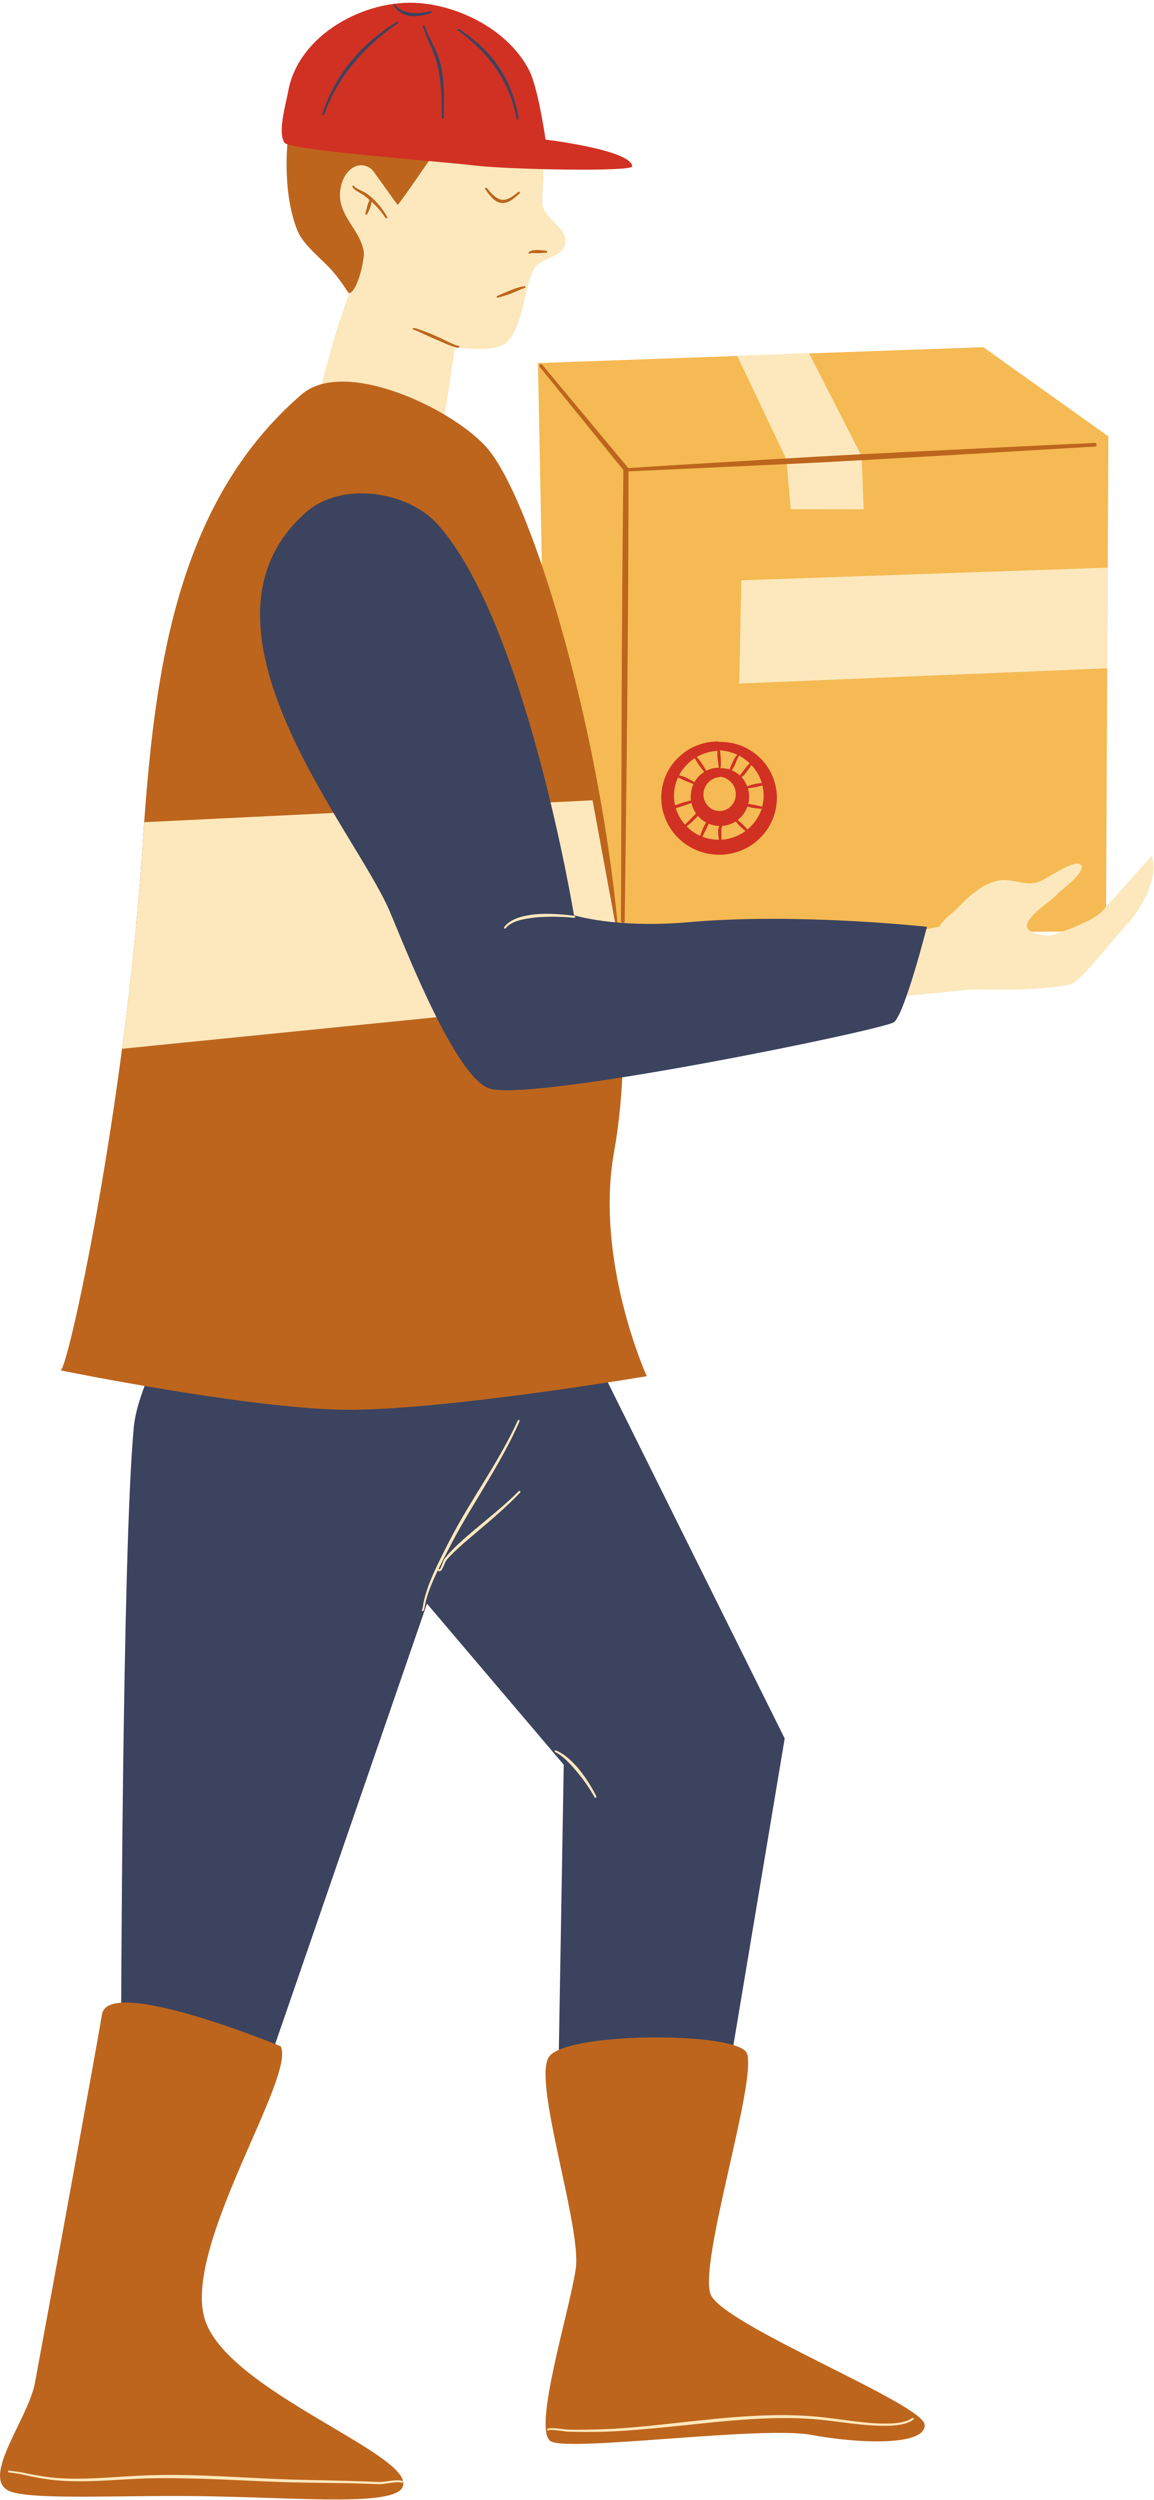 <?xml version="1.0" encoding="UTF-8"?><svg xmlns="http://www.w3.org/2000/svg" xmlns:xlink="http://www.w3.org/1999/xlink" height="97.2" preserveAspectRatio="xMidYMid meet" version="1.0" viewBox="0.0 -0.1 44.9 97.2" width="44.9" zoomAndPan="magnify"><defs><clipPath id="a"><path d="M 0 77 L 36 77 L 36 97.078 L 0 97.078 Z M 0 77"/></clipPath><clipPath id="b"><path d="M 28 13 L 44.879 13 L 44.879 39 L 28 39 Z M 28 13"/></clipPath></defs><g><g id="change1_2"><path d="M 14.914 6.766 C 14.926 6.637 14.949 6.508 14.977 6.379 C 15.195 5.438 15.949 4.434 17.008 4.398 C 17.738 4.379 18.383 4.844 18.965 5.223 C 19.695 5.695 20.719 5.441 21.086 6.293 C 21.238 6.637 21.02 7.613 21.137 7.973 C 21.289 8.434 22.031 8.773 22 9.285 C 21.953 9.969 21.031 9.859 20.758 10.395 C 20.367 11.152 20.371 12.59 19.715 13.203 C 19.363 13.535 18.52 13.508 17.707 13.398 C 17.559 14.312 17.438 15.234 17.281 16.148 C 17.238 16.418 17.262 17.477 17.059 17.68 C 17.004 17.734 16.426 17.586 16.344 17.578 C 15.555 17.52 14.781 17.402 13.992 17.305 C 13.484 17.238 12.969 17.199 12.453 17.211 C 12.391 17.211 12.012 17.281 11.961 17.23 C 11.941 17.211 12.047 16.855 12.055 16.824 C 12.148 16.34 13.129 11.836 14.164 10.062 C 14.148 9.992 14.129 9.926 14.109 9.863 L 14.191 9.711 C 13.219 8.938 12.727 7.305 13.477 6.312 C 13.77 5.93 14.449 6.316 14.914 6.766" fill="#fce8bc" fill-rule="evenodd"/></g><g id="change2_1"><path d="M 20.93 14.016 L 38.258 13.398 L 43.125 16.867 L 43.031 36.113 L 21.367 36.207 L 20.93 14.016" fill="#f5ba53" fill-rule="evenodd"/></g><g id="change3_1"><path d="M 7.477 50.125 L 21.992 50.312 L 30.531 67.492 L 28.508 79.582 L 21.73 80.395 L 21.934 68.512 L 16.613 62.25 L 10.441 80.141 L 4.711 79.219 C 4.711 79.219 4.746 60.223 5.207 55.375 C 5.387 53.477 7.477 50.125 7.477 50.125" fill="#3b435f" fill-rule="evenodd"/></g><g id="change4_2"><path d="M 11.73 15.238 C 13.434 13.766 17.746 15.859 19 17.375 C 21.375 20.25 25.492 35.844 23.895 44.668 C 23.125 48.918 25.164 53.406 25.164 53.406 C 25.164 53.406 17.211 54.75 13.41 54.711 C 9.688 54.672 2.352 53.18 2.352 53.18 C 2.625 53.254 4.879 42.941 5.551 32.723 C 5.98 26.242 6.766 19.523 11.73 15.238" fill="#bd651d" fill-rule="evenodd"/></g><g id="change1_3"><path d="M 4.75 40.676 C 5.082 38.148 5.375 35.434 5.551 32.723 C 5.57 32.438 5.594 32.152 5.613 31.867 L 23.055 31.016 L 24.105 36.707 C 24.16 37.391 24.199 38.062 24.223 38.723 L 4.75 40.676" fill="#fce8bc" fill-rule="evenodd"/></g><g clip-path="url(#a)" id="change4_1"><path d="M 27.652 89.109 C 27.164 87.914 29.477 80.754 29.059 79.73 C 28.719 78.887 22.121 78.895 21.375 79.848 C 20.684 80.734 22.637 86.457 22.402 88.105 C 22.164 89.754 20.695 94.406 21.434 94.82 C 22.176 95.23 29.605 94.211 31.551 94.566 C 33.496 94.926 36.02 94.992 35.977 94.176 C 35.934 93.359 28.137 90.305 27.652 89.109 Z M 15.66 96.605 C 15.312 97.324 11.918 97.031 8.234 96.957 C 5.051 96.891 1.594 97.109 0.488 96.797 C -0.898 96.406 1.09 93.98 1.355 92.566 C 1.934 89.469 3.75 79.535 3.969 78.215 C 4.223 76.695 10.918 79.457 10.918 79.457 C 11.535 80.605 7.16 87.148 7.949 90.008 C 8.738 92.867 16.266 95.363 15.66 96.605" fill="#bd651d" fill-rule="evenodd"/></g><g clip-path="url(#b)" id="change1_1"><path d="M 30.762 19.699 L 33.602 19.703 L 33.527 17.641 L 31.473 13.625 L 28.684 13.734 L 30.602 17.77 Z M 43.098 21.969 L 28.844 22.461 L 28.762 26.477 L 43.086 25.883 Z M 43.914 35.762 C 43.266 36.445 42.047 38.082 41.633 38.176 C 40.758 38.375 39.203 38.395 38.324 38.367 C 37.66 38.348 36.988 38.465 36.328 38.516 C 36.273 38.52 34.672 38.688 34.645 38.641 C 34.602 38.57 35.691 36.676 35.707 36.09 C 35.707 36.09 36.535 35.941 36.547 35.922 C 36.82 35.523 36.969 35.496 37.305 35.152 C 37.746 34.703 38.316 34.176 38.98 34.121 C 39.512 34.078 39.965 34.391 40.488 34.156 C 40.715 34.059 41.754 33.355 42.004 33.488 C 42.418 33.711 41.227 34.539 41.141 34.66 C 40.922 34.953 39.172 35.953 40.379 36.211 C 40.508 36.238 40.637 36.262 40.766 36.281 C 40.949 36.309 42.543 35.703 42.852 35.359 C 43.414 34.73 44.805 33.18 44.805 33.18 C 45.113 34.016 44.387 35.258 43.914 35.762" fill="#fce8bc" fill-rule="evenodd"/></g><g id="change3_2"><path d="M 17.039 20.297 C 20.473 24.16 22.332 35.484 22.332 35.484 C 22.332 35.484 23.98 36.004 26.801 35.754 C 31.02 35.379 36.066 35.934 36.066 35.934 C 36.066 35.934 35.207 39.301 34.785 39.641 C 34.422 39.93 20.781 42.738 19.062 42.227 C 17.711 41.828 15.684 36.543 15.156 35.316 C 13.801 32.152 6.938 24.23 11.887 19.836 C 13.305 18.57 15.902 19.016 17.039 20.297" fill="#3b435f" fill-rule="evenodd"/></g><g id="change4_3"><path d="M 42.668 17.188 C 42.668 17.227 42.641 17.262 42.598 17.262 C 42.598 17.262 40.203 17.406 37.152 17.586 C 36.004 17.652 34.762 17.723 33.52 17.793 C 32.91 17.824 32.301 17.859 31.703 17.891 C 31.082 17.922 30.473 17.949 29.887 17.977 C 26.992 18.113 24.691 18.215 24.453 18.227 C 24.453 18.566 24.453 19.902 24.445 21.699 C 24.441 22.762 24.434 23.984 24.422 25.262 C 24.41 26.672 24.398 28.145 24.383 29.531 C 24.344 33.012 24.305 35.719 24.305 35.719 C 24.305 35.758 24.273 35.793 24.23 35.793 C 24.195 35.789 24.16 35.758 24.16 35.719 C 24.16 35.719 24.172 33.012 24.18 29.531 C 24.184 28.145 24.188 26.672 24.195 25.258 C 24.203 23.984 24.211 22.762 24.219 21.699 C 24.234 19.797 24.254 18.41 24.254 18.176 L 20.996 14.16 C 20.973 14.137 20.977 14.094 21.004 14.07 C 21.035 14.051 21.074 14.055 21.098 14.082 L 24.43 18.078 C 24.438 18.082 24.441 18.09 24.445 18.098 C 24.66 18.082 26.969 17.938 29.875 17.766 C 30.461 17.73 31.07 17.695 31.691 17.66 C 32.289 17.625 32.898 17.594 33.508 17.562 C 34.75 17.496 35.992 17.438 37.141 17.383 C 40.195 17.23 42.59 17.121 42.59 17.121 C 42.629 17.117 42.664 17.148 42.668 17.188" fill="#bd651d" fill-rule="evenodd"/></g><g id="change5_1"><path d="M 29.477 31.223 C 29.43 31.211 29.379 31.199 29.332 31.188 C 29.301 31.184 29.27 31.18 29.238 31.176 C 29.23 31.172 29.176 31.164 29.121 31.16 C 29.117 31.16 29.117 31.156 29.113 31.156 C 29.141 31.055 29.152 30.941 29.145 30.828 C 29.141 30.73 29.125 30.637 29.098 30.547 C 29.145 30.543 29.207 30.531 29.227 30.531 C 29.266 30.523 29.301 30.52 29.34 30.516 C 29.375 30.508 29.414 30.5 29.449 30.492 C 29.496 30.48 29.539 30.469 29.586 30.461 C 29.613 30.453 29.641 30.445 29.664 30.438 C 29.699 30.578 29.715 30.727 29.711 30.875 C 29.707 31.008 29.688 31.137 29.656 31.262 C 29.598 31.246 29.539 31.234 29.477 31.223 Z M 29.176 32.062 C 29.148 32.094 29.117 32.121 29.082 32.148 C 29.078 32.141 29.07 32.133 29.062 32.125 C 29.02 32.082 28.98 32.039 28.941 31.996 C 28.922 31.977 28.906 31.957 28.887 31.941 C 28.867 31.922 28.848 31.906 28.828 31.891 L 28.703 31.781 C 28.75 31.742 28.797 31.703 28.836 31.66 C 28.945 31.547 29.027 31.406 29.082 31.254 C 29.09 31.258 29.094 31.258 29.102 31.262 C 29.156 31.277 29.207 31.293 29.215 31.293 C 29.242 31.301 29.266 31.305 29.289 31.309 C 29.328 31.316 29.367 31.32 29.406 31.324 C 29.48 31.336 29.555 31.34 29.633 31.344 C 29.543 31.621 29.387 31.867 29.176 32.062 Z M 28.07 32.547 L 28.066 32.148 C 28.062 32.125 28.074 32.094 28.086 32.066 C 28.09 32.047 28.098 32.031 28.102 32.012 C 28.293 31.996 28.473 31.934 28.629 31.836 C 28.645 31.855 28.66 31.879 28.68 31.902 C 28.699 31.926 28.723 31.949 28.746 31.977 C 28.766 31.996 28.781 32.016 28.801 32.035 C 28.832 32.062 28.863 32.09 28.895 32.117 C 28.93 32.148 28.969 32.18 29.004 32.211 C 28.742 32.402 28.418 32.527 28.07 32.547 Z M 27.574 31.266 C 27.461 31.156 27.379 31.004 27.371 30.828 C 27.363 30.645 27.422 30.477 27.535 30.348 C 27.652 30.215 27.816 30.125 28.004 30.113 L 28.004 30.098 C 28.199 30.109 28.359 30.211 28.477 30.348 C 28.586 30.477 28.641 30.648 28.625 30.828 C 28.621 31 28.539 31.148 28.426 31.258 C 28.316 31.363 28.168 31.434 28.004 31.43 C 27.84 31.434 27.688 31.375 27.574 31.266 Z M 27.949 32.371 C 27.953 32.43 27.965 32.488 27.973 32.547 C 27.746 32.551 27.527 32.508 27.328 32.43 C 27.344 32.395 27.367 32.355 27.387 32.316 C 27.414 32.262 27.441 32.211 27.465 32.156 C 27.477 32.137 27.488 32.113 27.5 32.09 L 27.574 31.926 C 27.703 31.98 27.844 32.012 27.992 32.016 C 27.984 32.035 27.973 32.059 27.965 32.078 C 27.953 32.102 27.945 32.125 27.945 32.148 C 27.945 32.184 27.941 32.223 27.941 32.258 C 27.941 32.297 27.945 32.332 27.949 32.371 Z M 26.762 32.074 C 26.742 32.059 26.727 32.043 26.715 32.027 C 26.785 31.973 26.855 31.914 26.926 31.855 C 26.973 31.809 27.023 31.762 27.07 31.715 C 27.098 31.684 27.125 31.652 27.156 31.621 C 27.164 31.633 27.172 31.641 27.18 31.652 C 27.266 31.742 27.363 31.82 27.473 31.879 C 27.461 31.898 27.449 31.914 27.441 31.934 C 27.418 31.973 27.398 32.008 27.379 32.047 C 27.363 32.086 27.344 32.125 27.328 32.164 C 27.297 32.238 27.27 32.316 27.238 32.395 C 27.062 32.316 26.898 32.207 26.762 32.074 Z M 26.293 31.32 C 26.336 31.309 26.375 31.301 26.418 31.285 C 26.449 31.277 26.484 31.266 26.516 31.254 C 26.594 31.23 26.672 31.199 26.75 31.172 C 26.801 31.156 26.848 31.137 26.902 31.117 C 26.934 31.266 26.996 31.406 27.082 31.527 C 27.043 31.566 27.004 31.605 26.965 31.645 C 26.926 31.684 26.887 31.723 26.848 31.766 C 26.809 31.805 26.773 31.844 26.73 31.883 C 26.707 31.91 26.68 31.934 26.652 31.961 C 26.488 31.777 26.367 31.562 26.293 31.32 Z M 26.223 30.875 C 26.219 30.609 26.277 30.355 26.379 30.125 C 26.418 30.141 26.465 30.164 26.516 30.188 C 26.551 30.207 26.586 30.223 26.625 30.238 C 26.66 30.258 26.699 30.273 26.734 30.285 C 26.824 30.324 26.914 30.359 26.98 30.383 C 26.918 30.52 26.883 30.668 26.875 30.828 C 26.871 30.895 26.875 30.957 26.883 31.02 C 26.844 31.031 26.805 31.043 26.766 31.051 C 26.695 31.07 26.629 31.09 26.562 31.109 C 26.504 31.129 26.449 31.145 26.395 31.164 C 26.352 31.18 26.309 31.195 26.266 31.215 C 26.242 31.105 26.227 30.992 26.223 30.875 Z M 26.719 29.637 C 26.812 29.539 26.918 29.453 27.031 29.379 C 27.07 29.441 27.117 29.52 27.125 29.535 C 27.148 29.57 27.168 29.605 27.191 29.641 C 27.215 29.676 27.242 29.711 27.266 29.742 C 27.309 29.801 27.352 29.859 27.395 29.914 C 27.336 29.953 27.277 30 27.223 30.047 C 27.145 30.121 27.074 30.211 27.02 30.309 C 26.965 30.277 26.891 30.234 26.812 30.195 C 26.781 30.176 26.746 30.156 26.711 30.141 C 26.684 30.129 26.66 30.117 26.637 30.109 C 26.582 30.09 26.531 30.07 26.48 30.059 C 26.461 30.051 26.441 30.047 26.422 30.043 C 26.5 29.895 26.598 29.758 26.719 29.637 Z M 27.918 29.094 C 27.914 29.145 27.914 29.195 27.91 29.215 C 27.91 29.246 27.91 29.277 27.914 29.309 C 27.914 29.328 27.918 29.352 27.918 29.371 C 27.926 29.422 27.93 29.469 27.938 29.516 C 27.949 29.586 27.961 29.656 27.965 29.727 C 27.965 29.734 27.969 29.742 27.973 29.75 C 27.797 29.746 27.629 29.789 27.48 29.867 C 27.461 29.836 27.441 29.805 27.422 29.773 C 27.395 29.723 27.363 29.672 27.332 29.625 C 27.32 29.602 27.305 29.582 27.289 29.562 C 27.27 29.531 27.246 29.5 27.223 29.469 C 27.215 29.453 27.156 29.387 27.109 29.332 C 27.348 29.195 27.621 29.109 27.918 29.094 Z M 28.004 29.766 C 28.027 29.766 28.043 29.746 28.043 29.727 C 28.047 29.641 28.051 29.551 28.047 29.465 C 28.043 29.414 28.043 29.359 28.039 29.309 C 28.035 29.277 28.031 29.242 28.031 29.211 C 28.027 29.191 28.023 29.16 28.02 29.121 C 28.016 29.105 28.016 29.09 28.012 29.074 C 28.254 29.09 28.48 29.148 28.684 29.246 C 28.645 29.289 28.609 29.34 28.574 29.395 C 28.543 29.453 28.512 29.516 28.484 29.574 C 28.469 29.613 28.453 29.656 28.434 29.691 L 28.387 29.816 C 28.266 29.777 28.137 29.762 28.004 29.77 Z M 28.762 29.281 C 28.91 29.363 29.047 29.461 29.168 29.574 C 29.141 29.602 29.117 29.633 29.09 29.66 C 29.047 29.711 29.004 29.762 28.965 29.816 C 28.938 29.852 28.91 29.887 28.887 29.922 C 28.852 29.965 28.824 30.008 28.789 30.043 C 28.785 30.047 28.785 30.047 28.785 30.047 C 28.691 29.965 28.59 29.898 28.473 29.848 L 28.539 29.742 C 28.562 29.703 28.586 29.656 28.609 29.605 C 28.637 29.535 28.66 29.465 28.695 29.398 C 28.715 29.355 28.734 29.316 28.762 29.281 Z M 29.238 29.648 C 29.422 29.844 29.562 30.078 29.641 30.344 C 29.602 30.348 29.566 30.352 29.531 30.355 C 29.477 30.363 29.422 30.371 29.371 30.379 C 29.336 30.387 29.305 30.395 29.27 30.406 C 29.246 30.41 29.227 30.418 29.203 30.426 C 29.184 30.43 29.113 30.461 29.07 30.473 C 29.023 30.34 28.949 30.219 28.855 30.117 C 28.887 30.09 28.918 30.062 28.949 30.031 C 28.977 30 29.008 29.965 29.035 29.93 C 29.062 29.895 29.09 29.855 29.113 29.82 C 29.152 29.766 29.188 29.715 29.227 29.66 C 29.23 29.656 29.234 29.652 29.238 29.648 Z M 29.531 29.328 C 29.121 28.953 28.574 28.727 27.973 28.746 L 27.973 28.73 C 27.371 28.715 26.82 28.949 26.418 29.328 C 26 29.715 25.742 30.266 25.727 30.875 C 25.719 31.492 25.969 32.059 26.375 32.469 C 26.781 32.875 27.348 33.129 27.973 33.133 C 28.602 33.133 29.172 32.883 29.578 32.477 C 29.992 32.066 30.238 31.496 30.227 30.875 C 30.211 30.266 29.949 29.715 29.531 29.328" fill="#d13123" fill-rule="evenodd"/></g><g id="change4_4"><path d="M 17.59 13.262 C 17.391 13.172 17.164 13.051 17.012 12.988 C 16.988 12.977 16.906 12.941 16.801 12.895 C 16.707 12.855 16.59 12.809 16.48 12.77 C 16.301 12.703 16.141 12.648 16.098 12.652 C 16.082 12.652 16.066 12.668 16.062 12.684 C 16.062 12.703 16.078 12.719 16.098 12.723 C 16.121 12.723 16.184 12.75 16.266 12.785 C 16.387 12.84 16.547 12.914 16.684 12.977 C 16.82 13.039 16.934 13.09 16.965 13.102 C 17.117 13.16 17.348 13.273 17.555 13.348 C 17.656 13.383 17.75 13.41 17.828 13.422 C 17.848 13.426 17.867 13.414 17.871 13.391 C 17.875 13.371 17.863 13.352 17.84 13.348 C 17.77 13.332 17.684 13.301 17.59 13.262 Z M 14.473 7.59 C 14.395 7.52 14.309 7.457 14.219 7.395 C 14.168 7.359 14 7.293 13.883 7.223 C 13.848 7.203 13.816 7.184 13.797 7.164 C 13.789 7.156 13.781 7.148 13.777 7.141 C 13.773 7.121 13.754 7.109 13.738 7.113 C 13.719 7.117 13.707 7.137 13.711 7.156 C 13.715 7.195 13.766 7.246 13.836 7.297 C 13.945 7.375 14.105 7.453 14.152 7.488 C 14.23 7.547 14.301 7.609 14.371 7.672 C 14.371 7.676 14.371 7.68 14.371 7.684 L 14.328 7.801 C 14.32 7.824 14.309 7.848 14.301 7.871 C 14.297 7.887 14.293 7.902 14.289 7.918 C 14.277 7.953 14.27 7.992 14.262 8.027 C 14.246 8.086 14.23 8.141 14.215 8.195 C 14.207 8.215 14.219 8.238 14.238 8.246 C 14.258 8.254 14.281 8.242 14.289 8.223 C 14.324 8.148 14.363 8.074 14.395 7.992 C 14.402 7.969 14.414 7.941 14.422 7.914 C 14.43 7.887 14.434 7.859 14.441 7.832 C 14.445 7.809 14.449 7.789 14.453 7.766 C 14.453 7.758 14.453 7.75 14.453 7.742 C 14.508 7.793 14.562 7.84 14.613 7.891 C 14.754 8.039 14.883 8.195 14.996 8.367 C 15.008 8.387 15.031 8.395 15.051 8.383 C 15.066 8.371 15.074 8.348 15.062 8.328 C 14.957 8.145 14.836 7.973 14.695 7.812 C 14.625 7.734 14.551 7.66 14.473 7.59 Z M 20.406 11.023 C 20.391 11.02 20.375 11.027 20.367 11.043 C 20.34 11.047 20.289 11.043 20.27 11.051 L 20.043 11.117 C 20 11.133 19.957 11.148 19.918 11.164 C 19.891 11.176 19.863 11.188 19.832 11.199 C 19.77 11.227 19.707 11.254 19.641 11.281 C 19.547 11.32 19.449 11.363 19.352 11.402 C 19.332 11.406 19.32 11.43 19.328 11.449 C 19.336 11.469 19.355 11.48 19.379 11.473 C 19.523 11.434 19.664 11.387 19.809 11.34 C 19.855 11.32 19.902 11.305 19.949 11.285 C 19.996 11.27 20.039 11.25 20.086 11.23 L 20.305 11.133 C 20.332 11.121 20.402 11.105 20.418 11.098 C 20.434 11.09 20.441 11.078 20.441 11.07 C 20.441 11.059 20.445 11.047 20.434 11.035 C 20.43 11.035 20.422 11.023 20.406 11.023 Z M 21.25 9.648 C 21.223 9.648 21.148 9.637 21.059 9.629 C 21.016 9.625 20.973 9.621 20.93 9.621 C 20.898 9.617 20.871 9.617 20.844 9.621 C 20.777 9.625 20.723 9.633 20.703 9.637 C 20.672 9.648 20.605 9.684 20.59 9.695 C 20.57 9.707 20.566 9.723 20.566 9.723 C 20.566 9.727 20.574 9.781 20.617 9.762 L 20.621 9.762 C 20.617 9.758 20.625 9.754 20.633 9.75 L 20.629 9.754 L 20.633 9.754 L 20.637 9.75 C 20.66 9.742 20.707 9.738 20.727 9.738 C 20.746 9.734 20.789 9.742 20.844 9.742 C 20.871 9.742 20.898 9.746 20.93 9.742 C 20.969 9.742 21.016 9.742 21.055 9.738 C 21.145 9.734 21.223 9.73 21.25 9.727 C 21.273 9.727 21.289 9.711 21.289 9.688 C 21.289 9.668 21.273 9.648 21.25 9.648 Z M 19.465 7.785 C 19.562 7.805 19.66 7.793 19.75 7.758 C 19.926 7.691 20.082 7.543 20.215 7.422 C 20.23 7.406 20.234 7.383 20.219 7.367 C 20.207 7.352 20.18 7.352 20.164 7.363 C 20.035 7.469 19.879 7.598 19.715 7.648 C 19.652 7.668 19.586 7.676 19.523 7.668 C 19.48 7.66 19.441 7.648 19.402 7.629 C 19.348 7.605 19.301 7.574 19.258 7.539 C 19.188 7.484 19.125 7.422 19.062 7.355 C 19.047 7.336 18.965 7.227 18.934 7.211 C 18.91 7.195 18.895 7.199 18.883 7.211 C 18.875 7.215 18.867 7.227 18.867 7.246 C 18.867 7.27 18.887 7.281 18.902 7.281 L 18.906 7.281 C 18.91 7.293 18.922 7.305 18.93 7.32 C 18.957 7.359 18.984 7.402 18.992 7.414 C 19.051 7.488 19.113 7.562 19.184 7.629 C 19.23 7.672 19.285 7.711 19.344 7.742 C 19.387 7.762 19.422 7.773 19.465 7.785 Z M 17.359 5.18 C 17.359 5.18 15.527 7.859 15.473 7.863 C 15.449 7.863 14.523 6.527 14.465 6.484 C 13.949 6.074 13.41 6.516 13.27 7.121 C 13.008 8.223 14.012 8.758 14.156 9.695 C 14.195 9.949 13.918 11.211 13.598 11.297 C 13.527 11.312 13.418 10.992 12.91 10.41 C 12.551 10 11.801 9.43 11.578 8.879 C 10.938 7.312 11.207 5.238 11.207 5.238 C 11.207 5.238 16.441 5.117 17.359 5.18" fill="#bd651d" fill-rule="evenodd"/></g><g id="change5_2"><path d="M 11.074 5.453 C 10.785 5.07 11.133 3.906 11.211 3.461 C 11.602 1.246 14.211 -0.148 16.309 0.02 C 17.973 0.152 19.816 1.125 20.59 2.637 C 20.941 3.324 21.227 5.328 21.227 5.328 C 21.227 5.328 24.551 5.723 24.598 6.367 C 24.613 6.586 19.809 6.496 18.43 6.332 C 17.035 6.164 11.297 5.746 11.074 5.453" fill="#d13123" fill-rule="evenodd"/></g><g id="change3_3"><path d="M 19.664 2.93 C 19.535 2.688 19.383 2.449 19.211 2.23 C 19.039 2.016 18.848 1.812 18.641 1.625 C 18.547 1.547 18.457 1.469 18.363 1.395 C 18.27 1.32 18.172 1.246 18.078 1.18 C 18.035 1.148 17.977 1.098 17.922 1.062 C 17.891 1.043 17.859 1.031 17.832 1.027 C 17.812 1.027 17.797 1.039 17.793 1.059 C 17.793 1.078 17.805 1.098 17.824 1.098 C 17.848 1.102 17.875 1.117 17.902 1.141 C 17.949 1.172 17.992 1.219 18.027 1.242 C 18.121 1.316 18.215 1.391 18.301 1.469 C 18.391 1.547 18.48 1.625 18.566 1.707 C 18.766 1.891 18.949 2.094 19.113 2.309 C 19.281 2.523 19.43 2.75 19.559 2.988 C 19.82 3.461 20.004 3.977 20.102 4.52 C 20.105 4.543 20.125 4.555 20.148 4.551 C 20.168 4.547 20.18 4.527 20.176 4.508 C 20.09 3.953 19.922 3.418 19.664 2.93 Z M 17.191 2.637 C 17.168 2.52 17.145 2.406 17.113 2.293 C 17.07 2.141 17.016 2 16.953 1.859 C 16.809 1.539 16.637 1.238 16.52 0.906 C 16.516 0.887 16.492 0.879 16.477 0.883 C 16.457 0.891 16.445 0.906 16.453 0.926 C 16.523 1.16 16.621 1.383 16.719 1.602 C 16.781 1.75 16.844 1.895 16.902 2.043 C 16.934 2.137 16.965 2.227 16.992 2.324 C 17.023 2.434 17.047 2.547 17.066 2.66 C 17.098 2.828 17.125 3 17.141 3.172 C 17.184 3.605 17.188 4.047 17.184 4.477 C 17.184 4.5 17.203 4.516 17.223 4.516 C 17.242 4.516 17.262 4.5 17.262 4.477 C 17.277 4.047 17.289 3.602 17.254 3.164 C 17.242 2.984 17.223 2.809 17.191 2.637 Z M 15.469 0.812 L 15.465 0.816 C 15.469 0.816 15.473 0.816 15.473 0.812 Z M 15.418 0.762 C 15.355 0.797 15.203 0.898 15.199 0.902 C 15.078 0.984 14.957 1.07 14.84 1.16 C 14.723 1.246 14.609 1.34 14.496 1.434 C 14.27 1.629 14.055 1.836 13.859 2.051 C 13.66 2.27 13.477 2.504 13.312 2.746 C 12.988 3.227 12.73 3.754 12.539 4.328 C 12.531 4.348 12.543 4.371 12.562 4.379 C 12.582 4.387 12.605 4.375 12.613 4.355 C 12.812 3.793 13.082 3.281 13.41 2.812 C 13.578 2.574 13.758 2.352 13.953 2.133 C 14.145 1.922 14.348 1.715 14.57 1.52 C 14.676 1.422 14.789 1.324 14.902 1.234 C 15.016 1.145 15.129 1.055 15.246 0.965 C 15.25 0.961 15.398 0.859 15.457 0.824 C 15.457 0.82 15.461 0.816 15.465 0.816 L 15.453 0.812 C 15.457 0.812 15.465 0.816 15.469 0.812 C 15.469 0.812 15.473 0.812 15.473 0.812 C 15.473 0.812 15.477 0.812 15.477 0.812 C 15.496 0.805 15.504 0.781 15.496 0.766 C 15.492 0.758 15.477 0.734 15.449 0.75 C 15.441 0.75 15.434 0.754 15.418 0.762 Z M 16.77 0.406 C 16.594 0.465 16.395 0.516 16.199 0.527 C 16.129 0.535 16.062 0.531 15.996 0.527 C 15.93 0.52 15.863 0.508 15.801 0.484 C 15.746 0.469 15.695 0.445 15.645 0.422 C 15.594 0.391 15.543 0.359 15.5 0.324 C 15.477 0.305 15.426 0.25 15.402 0.223 L 15.406 0.223 C 15.402 0.219 15.402 0.219 15.402 0.219 C 15.398 0.215 15.398 0.215 15.395 0.215 C 15.266 0.07 15.25 -0.031 15.445 0.164 L 15.449 0.168 C 15.469 0.188 15.531 0.234 15.555 0.254 C 15.598 0.281 15.645 0.305 15.691 0.324 C 15.738 0.344 15.785 0.359 15.832 0.371 C 15.891 0.387 15.949 0.395 16.012 0.402 C 16.102 0.41 16.191 0.414 16.285 0.406 C 16.445 0.398 16.602 0.367 16.75 0.336 C 16.77 0.328 16.793 0.34 16.797 0.359 C 16.805 0.383 16.793 0.402 16.77 0.406" fill="#3b435f" fill-rule="evenodd"/></g><g id="change1_4"><path d="M 35.488 93.91 C 35.387 93.992 35.242 94.043 35.09 94.074 C 34.855 94.125 34.602 94.129 34.414 94.129 C 34.137 94.129 33.859 94.109 33.582 94.078 C 32.934 94.012 32.285 93.898 31.637 93.848 C 30.883 93.785 30.125 93.789 29.363 93.828 C 28.836 93.855 28.305 93.898 27.777 93.949 C 27.426 93.984 27.074 94.023 26.723 94.059 C 25.844 94.156 24.965 94.258 24.094 94.316 C 23.766 94.34 23.434 94.352 23.102 94.359 C 22.773 94.367 22.441 94.371 22.109 94.363 C 22.027 94.363 21.762 94.32 21.555 94.309 C 21.438 94.301 21.34 94.309 21.301 94.336 C 21.285 94.344 21.277 94.367 21.289 94.383 C 21.301 94.398 21.32 94.402 21.34 94.391 C 21.371 94.371 21.453 94.375 21.551 94.379 C 21.758 94.395 22.023 94.441 22.109 94.445 C 22.441 94.453 22.773 94.457 23.105 94.453 C 23.438 94.449 23.77 94.438 24.098 94.418 C 24.973 94.367 25.855 94.273 26.738 94.184 C 27.09 94.145 27.438 94.109 27.789 94.074 C 28.316 94.023 28.844 93.977 29.371 93.949 C 30.125 93.906 30.879 93.898 31.629 93.953 C 32.277 94 32.926 94.113 33.574 94.172 C 33.852 94.199 34.137 94.215 34.414 94.215 C 34.605 94.215 34.867 94.207 35.105 94.156 C 35.273 94.117 35.426 94.062 35.539 93.973 C 35.555 93.957 35.559 93.934 35.543 93.918 C 35.531 93.902 35.508 93.898 35.488 93.91 Z M 15.656 96.355 C 15.676 96.363 15.688 96.387 15.68 96.406 C 15.672 96.426 15.652 96.438 15.633 96.43 C 15.559 96.406 15.473 96.406 15.375 96.414 C 15.16 96.43 14.91 96.492 14.738 96.484 C 14.371 96.469 14.004 96.461 13.637 96.449 C 13.086 96.438 12.539 96.434 11.984 96.426 C 11.215 96.418 10.441 96.383 9.664 96.348 C 8.895 96.312 8.121 96.277 7.352 96.262 C 6.688 96.246 6.023 96.242 5.367 96.273 C 4.699 96.305 4.008 96.359 3.32 96.371 C 2.859 96.379 2.398 96.363 1.953 96.309 C 1.801 96.289 1.645 96.266 1.492 96.238 C 1.266 96.195 1.039 96.148 0.816 96.098 C 0.734 96.078 0.484 96.047 0.375 96.031 C 0.355 96.027 0.34 96.027 0.332 96.027 C 0.332 96.027 0.328 96.027 0.328 96.027 C 0.309 96.02 0.309 96.004 0.316 95.988 C 0.312 95.973 0.316 95.957 0.332 95.957 L 0.383 95.961 C 0.492 95.977 0.75 96.004 0.832 96.023 C 1.055 96.07 1.281 96.117 1.508 96.152 C 1.66 96.18 1.812 96.203 1.961 96.219 C 2.406 96.27 2.863 96.277 3.32 96.266 C 4.004 96.25 4.695 96.191 5.363 96.156 C 6.02 96.125 6.688 96.117 7.352 96.133 C 8.125 96.152 8.898 96.191 9.672 96.23 C 10.445 96.27 11.219 96.309 11.984 96.32 C 12.539 96.332 13.09 96.344 13.641 96.359 C 14.008 96.371 14.371 96.383 14.742 96.398 C 14.91 96.406 15.156 96.348 15.371 96.336 C 15.477 96.328 15.578 96.332 15.656 96.355" fill="#fce8bc" fill-rule="evenodd"/></g><g id="change1_5"><path d="M 20.184 57.875 C 19.977 58.082 19.766 58.277 19.547 58.469 C 19.238 58.738 18.922 58.996 18.609 59.258 C 18.527 59.324 18.441 59.395 18.359 59.469 C 18.234 59.574 18.109 59.68 17.988 59.789 C 17.871 59.895 17.75 60.008 17.637 60.121 C 17.523 60.234 17.414 60.355 17.316 60.48 C 17.246 60.562 17.199 60.746 17.145 60.855 C 17.137 60.875 17.125 60.891 17.113 60.902 C 17.109 60.91 17.105 60.918 17.098 60.918 C 17.09 60.918 17.086 60.914 17.078 60.906 C 17.074 60.902 17.066 60.91 17.059 60.906 C 17.211 60.598 17.367 60.293 17.527 59.988 C 17.762 59.531 18.02 59.086 18.285 58.641 C 18.68 57.977 19.09 57.316 19.465 56.645 C 19.738 56.16 19.992 55.668 20.215 55.16 C 20.223 55.141 20.215 55.117 20.195 55.109 C 20.176 55.098 20.152 55.109 20.145 55.129 C 19.918 55.629 19.656 56.113 19.379 56.594 C 18.992 57.262 18.574 57.914 18.176 58.578 C 17.91 59.023 17.656 59.473 17.422 59.934 C 17.258 60.258 17.094 60.578 16.941 60.91 C 16.84 61.129 16.746 61.352 16.66 61.578 C 16.621 61.684 16.59 61.785 16.559 61.895 C 16.527 62 16.5 62.105 16.477 62.215 C 16.473 62.227 16.453 62.406 16.43 62.473 C 16.434 62.473 16.438 62.473 16.441 62.473 C 16.438 62.473 16.434 62.477 16.43 62.477 C 16.426 62.48 16.426 62.484 16.426 62.48 C 16.418 62.484 16.414 62.492 16.414 62.5 C 16.41 62.52 16.422 62.535 16.441 62.539 C 16.449 62.543 16.461 62.543 16.469 62.535 C 16.477 62.531 16.488 62.516 16.496 62.492 C 16.52 62.426 16.547 62.242 16.551 62.23 C 16.574 62.125 16.605 62.02 16.637 61.918 C 16.668 61.812 16.707 61.711 16.746 61.609 C 16.832 61.391 16.93 61.172 17.035 60.957 C 17.062 60.984 17.086 60.992 17.113 60.988 C 17.137 60.984 17.156 60.969 17.18 60.941 C 17.215 60.898 17.25 60.812 17.285 60.73 C 17.316 60.656 17.348 60.582 17.387 60.539 C 17.488 60.422 17.598 60.309 17.715 60.199 C 17.828 60.09 17.949 59.984 18.066 59.879 C 18.242 59.727 18.422 59.578 18.598 59.426 C 18.867 59.199 19.133 58.973 19.395 58.738 C 19.684 58.48 19.969 58.215 20.238 57.93 C 20.254 57.91 20.254 57.887 20.238 57.875 C 20.223 57.859 20.199 57.859 20.184 57.875 Z M 22.762 68.996 C 22.695 68.902 22.625 68.809 22.551 68.719 C 22.504 68.656 22.453 68.598 22.402 68.543 C 22.285 68.418 22.168 68.305 22.047 68.207 C 21.906 68.094 21.762 68.008 21.625 67.953 C 21.609 67.949 21.59 67.957 21.582 67.973 C 21.574 67.992 21.582 68.012 21.598 68.02 C 21.723 68.078 21.852 68.172 21.98 68.285 C 22.09 68.387 22.199 68.5 22.309 68.625 C 22.355 68.68 22.406 68.738 22.457 68.797 C 22.527 68.887 22.598 68.973 22.668 69.062 C 22.863 69.324 23.031 69.582 23.133 69.777 C 23.145 69.797 23.168 69.805 23.184 69.797 C 23.203 69.785 23.211 69.762 23.203 69.742 C 23.105 69.539 22.949 69.27 22.762 68.996 Z M 16.43 62.477 L 16.426 62.48 C 16.422 62.477 16.422 62.477 16.43 62.473 L 16.43 62.477" fill="#fce8bc" fill-rule="evenodd"/></g><g id="change1_6"><path d="M 19.672 35.992 C 19.66 36.008 19.641 36.008 19.621 36 C 19.609 35.984 19.605 35.965 19.617 35.949 C 19.719 35.805 19.887 35.691 20.09 35.609 C 20.254 35.543 20.445 35.5 20.648 35.469 C 20.734 35.457 20.828 35.445 20.918 35.441 C 21.055 35.43 21.195 35.426 21.332 35.43 C 21.734 35.434 22.113 35.473 22.348 35.508 C 22.371 35.512 22.387 35.531 22.383 35.551 C 22.379 35.57 22.363 35.586 22.34 35.586 C 22.105 35.559 21.73 35.535 21.332 35.543 C 21.199 35.547 21.062 35.555 20.93 35.562 C 20.84 35.57 20.75 35.578 20.664 35.594 C 20.469 35.617 20.285 35.652 20.125 35.707 C 19.934 35.773 19.773 35.863 19.672 35.992" fill="#fce8bc" fill-rule="evenodd"/></g></g></svg>